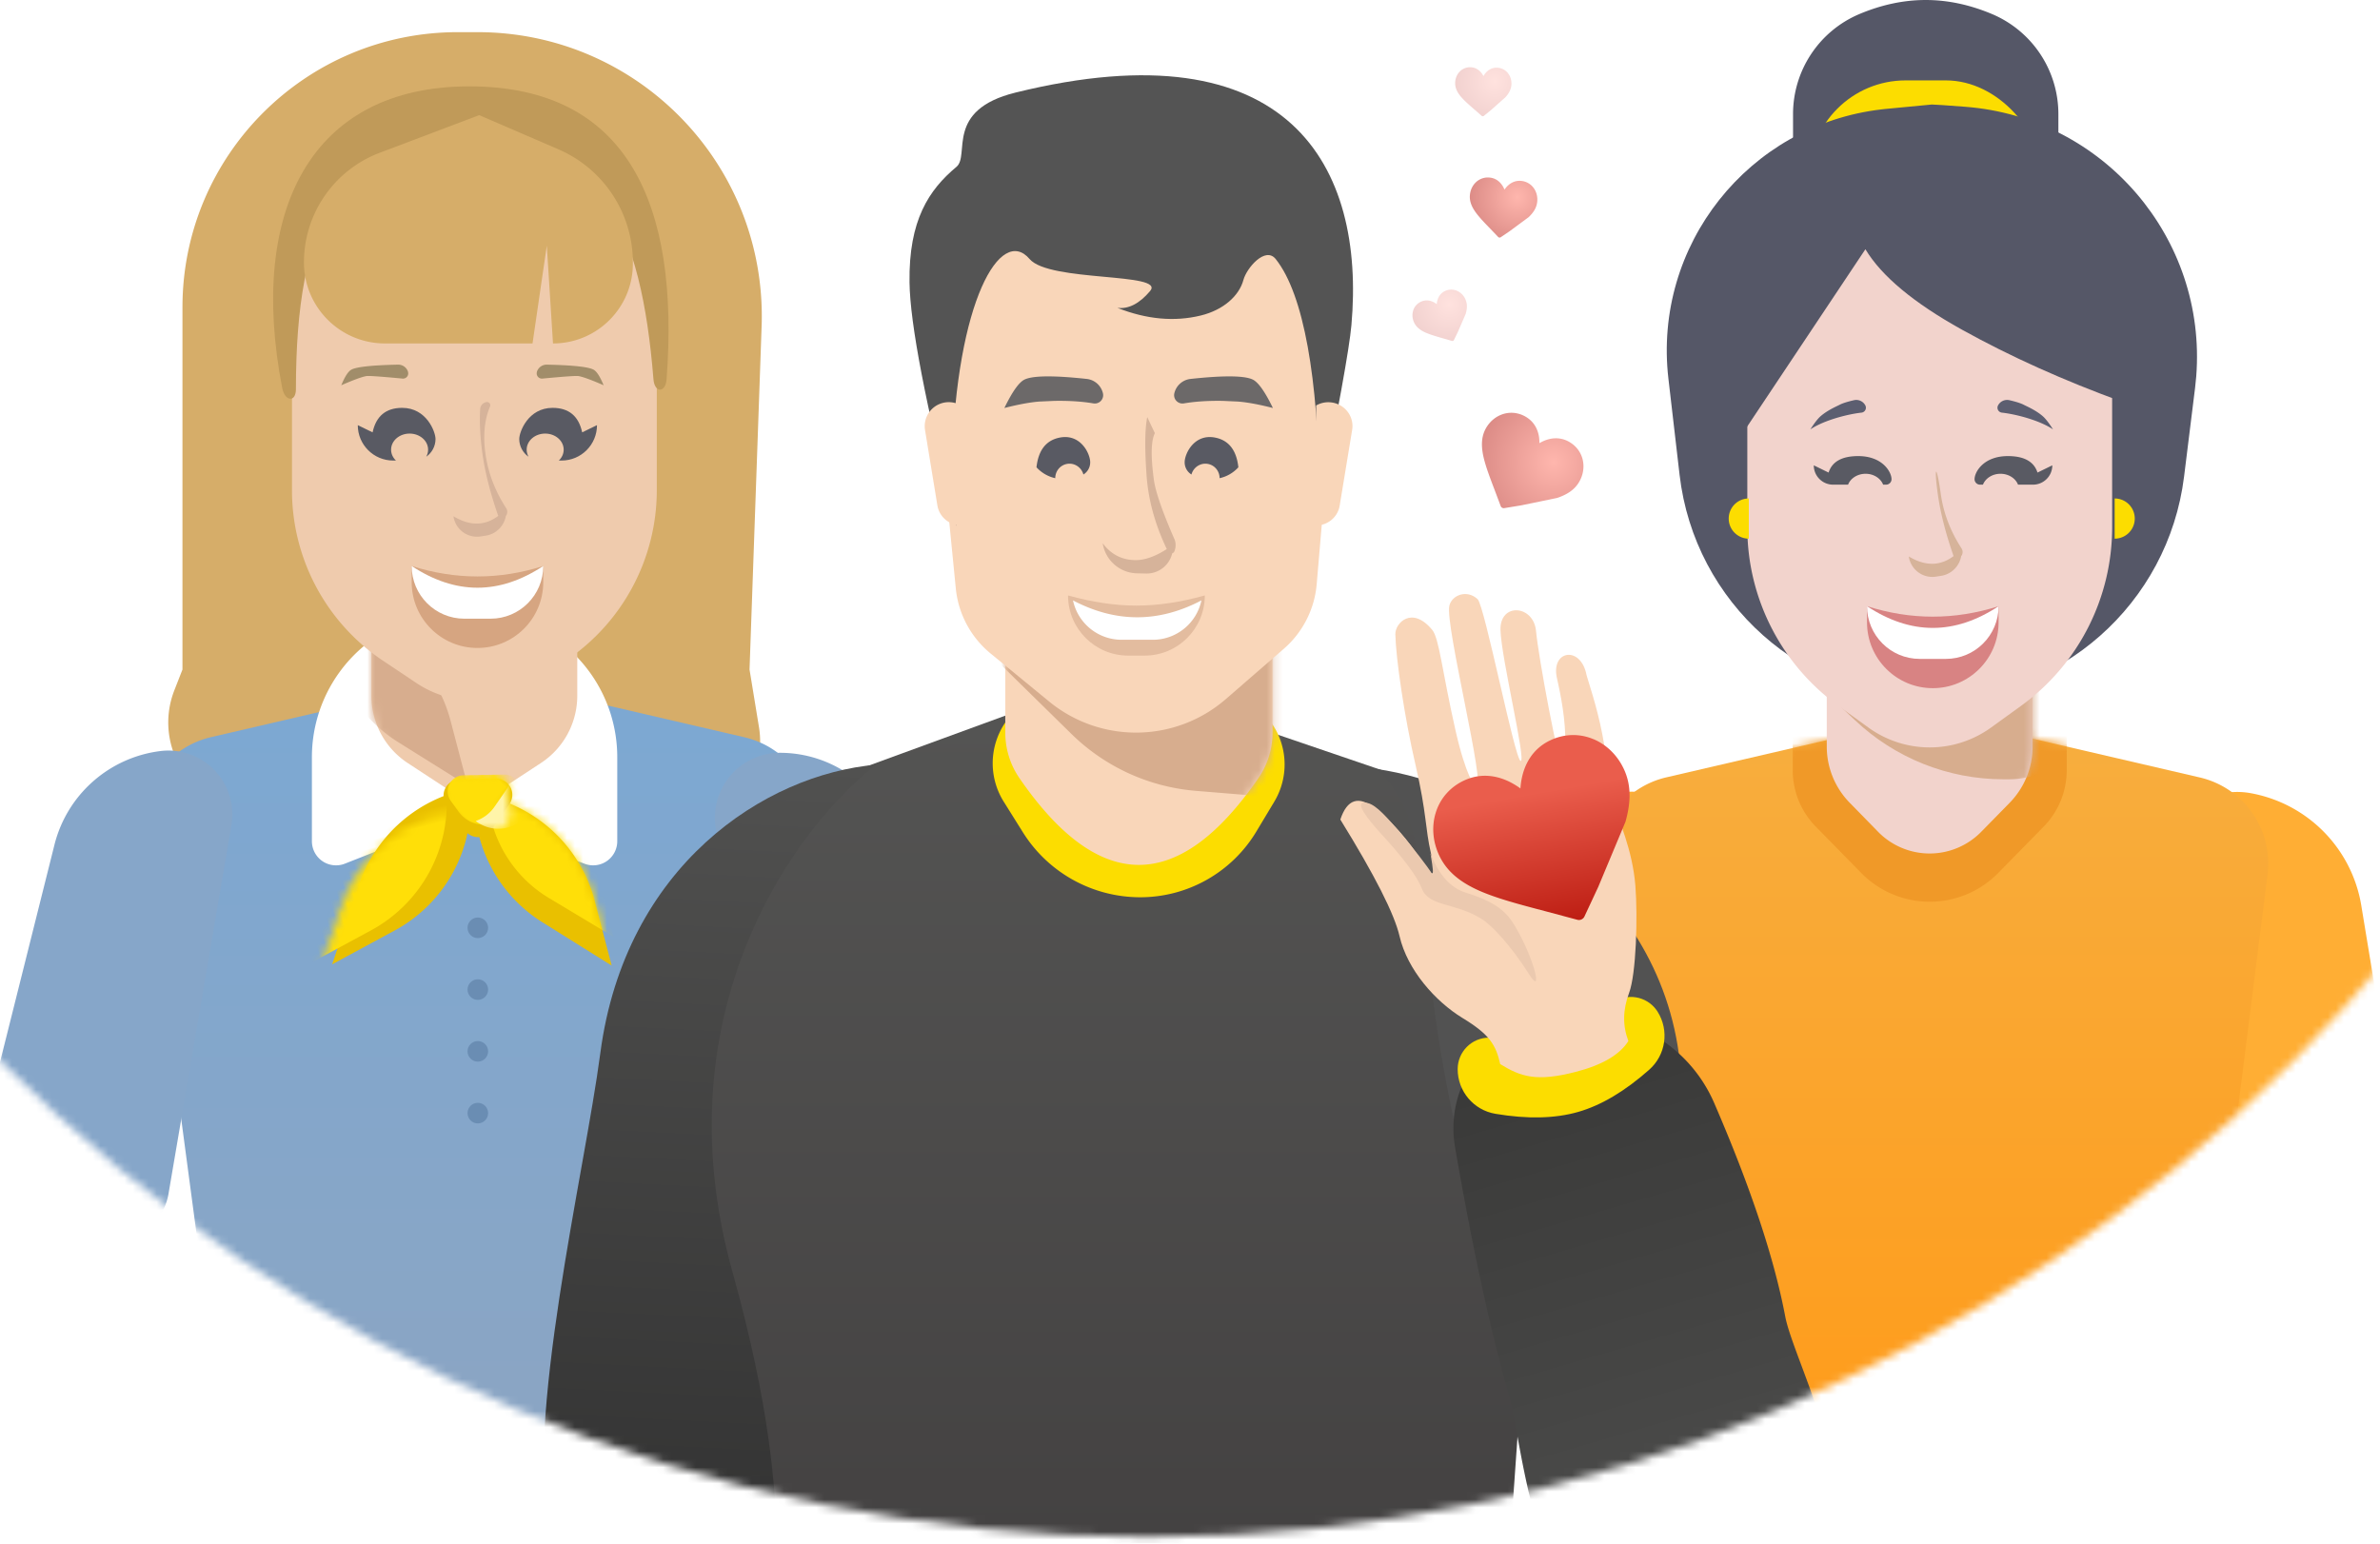 <svg xmlns="http://www.w3.org/2000/svg" xmlns:xlink="http://www.w3.org/1999/xlink" width="296" height="192" xmlns:v="https://vecta.io/nano"><defs><path id="A" d="M0 0h303v213.55H0z"/><circle id="B" cx="201.648" cy="201.817" r="201.324"/><linearGradient x1="50%" y1="0%" x2="50%" y2="100%" id="C"><stop stop-color="#f7ae3f" offset="0%"/><stop stop-color="#ff9b19" offset="100%"/></linearGradient><path d="M9.246 7.687L39.898.57a11 11 0 0 1 4.975 0L75.59 7.702a11 11 0 0 1 8.425 12.094l-7.87 62.262a11 11 0 0 1-8.138 9.265c-8.526 2.223-17.047 3.335-25.565 3.335-8.49 0-16.9-1.105-25.225-3.314h0a11 11 0 0 1-8.082-9.179L.83 19.856A11 11 0 0 1 9.246 7.687z" id="D"/><path d="M0 0h25.6v7.88a10 10 0 0 1-2.859 7.001l-3.543 3.614a8.97 8.97 0 0 1-12.679.125l-.125-.125L2.86 14.88A10 10 0 0 1 0 7.879V0z" id="E"/><path d="M.092.15L37.79 3.6v1.964c0 5.523-4.477 10-10 10h-.7c-6.877 0-13.492-2.636-18.484-7.366L.092.15z" id="F"/><linearGradient x1="50%" y1="0%" x2="50%" y2="100%" id="G"><stop stop-color="#7ca8d3" offset="0%"/><stop stop-color="#8ba5c3" offset="100%"/></linearGradient><path d="M12.8 1.57C15.645.523 18.04 0 19.975 0s4.33.523 7.185 1.57h0a18 18 0 0 1 11.804 16.9v10.455a3 3 0 0 1-4.099 2.792l-14.89-5.86-14.89 5.86a3 3 0 0 1-4.099-2.792V18.47A18 18 0 0 1 12.79 1.57z" id="H"/><path d="M0 0h25.6v6.563a10 10 0 0 1-4.516 8.362l-8.29 5.436-8.29-5.436A10 10 0 0 1 0 6.563V0z" id="I"/><path d="M0 0l.508.085a18 18 0 0 1 14.445 13.182l2.12 8.075-8.613-5.383A18 18 0 0 1 0 .694V0z" id="J"/><path d="M4.53.126l.497.085a18 18 0 0 1 14.396 13.282l2.2 8.565-8.807-5.653A18 18 0 0 1 4.53 1.257V.126z" id="K"/><path d="M9.64 3.286l.71 3.907a2 2 0 0 1-2.287 2.333L4.196 8.9a2 2 0 0 1-1.122-3.361l3.158-3.28a2 2 0 0 1 3.409 1.029z" id="L"/><linearGradient x1="50%" y1="100%" x2="50%" y2="3.061617e-15%" id="M"><stop stop-color="#434141" offset="0%"/><stop stop-color="#555554" offset="100%"/></linearGradient><linearGradient x1="50%" y1="0%" x2="50%" y2="115.509%" id="N"><stop stop-color="#515150" offset="0%"/><stop stop-color="#2e2e2e" offset="100%"/></linearGradient><path d="M8.035.642L17.106 0c2.327 0 6.046.27 11.155.806h0c4.934.52 8.514 4.94 7.995 9.874-.137 1.304-.558 2.56-1.233 3.685l-2.232 3.716c-3.045 5.07-8.526 8.173-14.44 8.173h0a17.22 17.22 0 0 1-14.593-8.08l-2.385-3.81A9 9 0 0 1 4.225 1.962 9 9 0 0 1 8.035.642z" id="O"/><path d="M0 0h33.234v12.837a10 10 0 0 1-1.765 5.673c-4.95 7.186-9.9 10.78-14.852 10.78s-9.9-3.593-14.852-10.78h0A10 10 0 0 1 0 12.837V0z" id="P"/><path d="M0 0l48.92 4.568 1.293 5.513c1.26 5.377-2.075 10.758-7.452 12.02a10 10 0 0 1-3.105.231l-9.438-.777a25 25 0 0 1-15.456-7.07L0 0z" id="Q"/><linearGradient x1="50%" y1="0%" x2="50%" y2="118.435%" id="R"><stop stop-color="#383837" offset="0%"/><stop stop-color="#555554" offset="100%"/></linearGradient><filter x="-11.7%" y="-9.3%" width="123.3%" height="125.9%" id="S"><feOffset dy="1" in="SourceAlpha"/><feGaussianBlur stdDeviation="1"/><feColorMatrix values="0 0 0 0 0.742 0 0 0 0 0.105 0 0 0 0 0.056 0 0 0 1 0" result="C"/><feMerge><feMergeNode in="C"/><feMergeNode in="SourceGraphic"/></feMerge></filter><linearGradient x1="70.053%" y1="28.183%" x2="45.839%" y2="106.208%" id="T"><stop stop-color="#ea5d4c" offset="0%"/><stop stop-color="#b9180e" offset="100%"/></linearGradient><path d="M25.66 4.56c-1.25-1.383-2.985-2.145-4.884-2.145-2.67 0-4.362 1.555-5.31 2.86-.246.34-.455.678-.63.997a9.43 9.43 0 0 0-.631-.997c-.948-1.305-2.64-2.86-5.31-2.86-1.9 0-3.634.762-4.884 2.145-1.193 1.32-1.85 3.086-1.85 4.975 0 2.056.824 3.97 2.592 6.018 1.58 1.832 3.854 3.72 6.487 5.907l3.108 2.606a.75.75 0 0 0 .489.179c.175 0 .35-.06.49-.18l.032-.028 3.076-2.58 6.487-5.907c1.768-2.05 2.592-3.962 2.592-6.018 0-1.89-.657-3.656-1.85-4.975z" id="U"/><radialGradient cx="70.053%" cy="28.183%" fx="70.053%" fy="28.183%" r="83.155%" gradientTransform="translate(0.701,0.282),scale(0.842,1),rotate(110.231),translate(-0.701,-0.282)" id="V"><stop stop-color="#ff6e5c" offset="0%"/><stop stop-color="#b9180e" offset="100%"/></radialGradient><path d="M13.713 2.258c-.66-.714-1.575-1.107-2.578-1.107-1.4 0-2.302.803-2.803 1.476-.13.175-.24.35-.333.515a4.85 4.85 0 0 0-.333-.515c-.5-.673-1.393-1.476-2.803-1.476-1.002 0-1.918.393-2.578 1.107-.63.68-.976 1.593-.976 2.568 0 1.06.435 2.048 1.368 3.106.834.946 2.034 1.92 3.424 3.05l1.64 1.345c.074.062.166.092.258.092s.184-.03.258-.092l.017-.014 1.623-1.33 3.424-3.05c.933-1.058 1.368-2.045 1.368-3.106 0-.975-.347-1.887-.976-2.568z" id="W"/><radialGradient cx="70.053%" cy="28.183%" fx="70.053%" fy="28.183%" r="82.877%" gradientTransform="translate(0.701,0.282),scale(0.867,1),rotate(109.702),translate(-0.701,-0.282)" id="X"><stop stop-color="#ff6e5c" offset="0%"/><stop stop-color="#b9180e" offset="100%"/></radialGradient><path d="M8.462 2.16a2.15 2.15 0 0 0-1.62-.716c-.886 0-1.447.52-1.762.955-.082.113-.15.226-.21.333a3.15 3.15 0 0 0-.209-.333c-.315-.436-.876-.955-1.762-.955a2.15 2.15 0 0 0-1.62.716C.883 2.6.665 3.19.665 3.822c0 .686.273 1.325.86 2.01.524.612 1.278 1.242 2.152 1.972l1.03.87c.046.04.104.06.162.06s.116-.02.162-.06l.01-.01 1.02-.86L8.216 5.83c.587-.684.86-1.323.86-2.01 0-.63-.218-1.22-.614-1.66z" id="Y"/><path d="M8.476 3.115a1.79 1.79 0 0 0-1.35-.596c-.738 0-1.206.433-1.468.795-.068.094-.126.19-.174.277-.05-.09-.106-.183-.174-.277-.262-.363-.73-.795-1.468-.795a1.79 1.79 0 0 0-1.35.596 2.06 2.06 0 0 0-.511 1.384c0 .572.228 1.104.716 1.674.437.5 1.065 1.035 1.793 1.643l.86.725c.04.033.087.05.135.05s.096-.017.135-.05l.01-.008.85-.717L8.27 6.173c.49-.57.716-1.102.716-1.674a2.06 2.06 0 0 0-.511-1.384z" id="Z"/><path d="M7.646 1.648a1.79 1.79 0 0 0-1.35-.596c-.738 0-1.206.433-1.468.795-.068.094-.126.19-.174.277-.05-.09-.106-.183-.174-.277-.262-.363-.73-.795-1.468-.795a1.79 1.79 0 0 0-1.35.596 2.06 2.06 0 0 0-.511 1.384c0 .572.228 1.104.716 1.674.437.5 1.065 1.035 1.793 1.643l.86.725c.04.033.087.05.135.05s.096-.017.135-.05l.01-.008.85-.717L7.44 4.705c.49-.57.716-1.102.716-1.674a2.06 2.06 0 0 0-.511-1.384z" id="a"/><path id="b" d="M68.2 75.4c2.727 1.8 5.454 2.7 8.182 2.7s5.454-.9 8.182-2.7h0c0 3.62-2.934 6.554-6.554 6.554h-3.256c-3.62 0-6.554-2.934-6.554-6.554z"/></defs><g transform="translate(-4 -21)" fill="none" fill-rule="evenodd"><mask id="c" fill="#fff"><use xlink:href="#A"/></mask><g mask="url(#c)"><g transform="translate(-55 -191)"><mask id="d" fill="#fff"><use xlink:href="#B"/></mask><g mask="url(#d)"><g transform="translate(42 212)"><g transform="translate(181)"><g fill="#ffae34"><path d="M109.728 100.3h0a17.01 17.01 0 0 1 16.048 11.367l18.643 53.004a3 3 0 0 1-2.83 3.995h-19.35a7 7 0 0 1-6.738-5.102l-14.554-51.666c-1.366-4.85 1.458-9.9 6.31-11.256.805-.227 1.638-.342 2.474-.342z" transform="matrix(.985 .174 -.174 .985 25.215 -19.245)"/><path d="M17.728 100.3h0a17.01 17.01 0 0 1 16.048 11.367l18.643 53.004a3 3 0 0 1-2.83 3.995h-19.35a7 7 0 0 1-6.738-5.102L8.946 111.898c-1.366-4.85 1.458-9.9 6.31-11.256.805-.227 1.638-.342 2.474-.342z" transform="matrix(-.985 .174 .174 .985 37.373 -3.27)"/></g><g transform="translate(34 89)"><mask id="e" fill="#fff"><use xlink:href="#D"/></mask><use fill="url(#C)" xlink:href="#D"/><path d="M24.964-5.024h34.073V6.808a10 10 0 0 1-2.859 7.001l-5.66 5.772a11.93 11.93 0 0 1-16.869.167l-.167-.167-5.66-5.772a10 10 0 0 1-2.859-7.001V-5.024z" fill="#f09928" mask="url(#e)"/></g><path d="M67.2 1.77C69.967.6 72.734 0 75.5 0s5.533.6 8.3 1.77h0A13.5 13.5 0 0 1 92 14.187V18.5C92 24.85 86.85 30 80.5 30h-10C64.15 30 59 24.85 59 18.5v-4.313a13.5 13.5 0 0 1 8.201-12.417z" fill="#555767"/><rect fill="#fcdd00" x="61" y="10" width="29" height="24" rx="12"/><path d="M70.293 13.57L76.26 13c.342 0 1.735.094 4.18.283h0c17.18 1.327 30.034 16.33 28.707 33.513-.037.48-.085.96-.145 1.44l-1.37 11.046C105.665 75.113 92.212 87 76.26 87h0C60.23 87 46.742 75 44.89 59.068L43.5 47.103c-1.927-16.575 9.947-31.574 26.522-33.5l.27-.03z" fill="#555767"/><g transform="translate(63.195 84.976)"><mask id="f" fill="#fff"><use xlink:href="#E"/></mask><use fill="#f2d3cc" xlink:href="#E"/><g mask="url(#f)"><g transform="translate(-5.114 -3.61)"><use fill="#d7ad8e" xlink:href="#F"/></g></g></g><path d="M76 23.69h0a22.69 22.69 0 0 1 22.685 22.685V65.62a27.37 27.37 0 0 1-11.343 22.187l-3.73 2.695a13 13 0 0 1-15.226 0l-3.73-2.695a27.37 27.37 0 0 1-11.343-22.187V46.375A22.69 22.69 0 0 1 76 23.689z" fill="#f2d3cc"/><path d="M68.2 75.4c2.727.867 5.454 1.3 8.182 1.3s5.454-.433 8.182-1.3v2.013c0 4.52-3.663 8.182-8.182 8.182h0c-4.52 0-8.182-3.663-8.182-8.182V75.4z" fill="#d88383"/><use xlink:href="#b" fill="#fff"/><path d="M78.967 69.152a.54.54 0 0 1-.035-.079h0c-.964-2.79-1.603-5.304-1.918-7.547-.514-3.654-.18-3.952.368-.052.333 2.367 1.2 4.612 2.572 6.733h0a.84.84 0 0 1-.044.976c-.22 1.244-1.216 2.26-2.534 2.446l-.64.1a2.96 2.96 0 0 1-3.339-2.516c1.213.727 2.365 1.024 3.454.87.734-.103 1.438-.4 2.115-.92z" fill="#d6b39a"/><path d="M82.182 21l-5.585-1.68c-13.576-.966-25.365 9.256-26.33 22.833-.163 2.286-.006 4.584.466 6.826L52 55l16-24c2 3.333 6 6.667 12 10s12.667 6.333 20 9h0c2.28-12.787-5.38-25.255-17.818-29z" fill="#555767"/><g fill="#595a63"><path d="M86.98 60.283c-.3-.788-1.168-1.354-2.18-1.354s-1.87.566-2.18 1.354h-.366a.68.68 0 0 1-.678-.678c0-.898 1.116-2.876 4.144-2.876 2.02 0 3.246.683 3.683 2.048l1.842-.898c0 1.328-1.076 2.404-2.404 2.404h-1.86zm-21.135 0c.3-.788 1.168-1.354 2.18-1.354s1.87.566 2.18 1.354h.366a.68.68 0 0 0 .678-.678c0-.898-1.116-2.876-4.144-2.876-2.02 0-3.246.683-3.683 2.048l-1.842-.898c0 1.328 1.076 2.404 2.404 2.404h1.863z"/></g><g fill="#5c5e70"><path d="M84.495 50.424h0a1.28 1.28 0 0 1 1.42-.646c.843.196 1.44.388 1.795.577.3.16 1.47.65 2.344 1.408.346.3.773.85 1.28 1.643-.843-.562-1.996-1.057-3.46-1.484-1.064-.3-2.03-.5-2.896-.597h0c-.338-.034-.585-.336-.55-.674.008-.08.03-.157.07-.228zm-16.503 0h0a1.28 1.28 0 0 0-1.42-.646c-.843.196-1.44.388-1.795.577-.3.16-1.47.65-2.344 1.408-.346.3-.773.85-1.28 1.643.843-.562 1.996-1.057 3.46-1.484 1.064-.3 2.03-.5 2.896-.597h0c.338-.034.585-.336.55-.674-.008-.08-.03-.157-.07-.228z"/></g><g fill="#fcdd00"><path d="M99 67a2.5 2.5 0 1 0 0-5v5z"/><path d="M51 67a2.5 2.5 0 1 0 0-5v5z" transform="matrix(-1 0 0 1 104.5 0)"/></g></g><g transform="translate(0 4)"><path d="M73.925 0h2.48c19.518 0 35.34 15.823 35.34 35.34a35.34 35.34 0 0 1-.022 1.243L110.22 79.28l1.174 7.167a11 11 0 0 1-8.147 12.44c-13.804 3.506-23.236 5.26-28.297 5.26-5.05 0-14.958-2.643-29.727-7.93h0c-5.72-2.047-8.697-8.344-6.65-14.063a11 11 0 0 1 .114-.304l1.006-2.57V34.23C39.694 15.326 55.02 0 73.925 0z" fill="#d6ad69"/><path d="M43.246 87.687l30.652-7.116a11 11 0 0 1 4.975 0l30.718 7.132a11 11 0 0 1 8.425 12.094l-7.87 62.262a11 11 0 0 1-8.138 9.265c-8.526 2.223-17.047 3.335-25.565 3.335-8.49 0-16.9-1.105-25.225-3.314h0a11 11 0 0 1-8.082-9.179l-8.306-62.31a11 11 0 0 1 8.416-12.168z" fill="url(#G)"/><g fill="#86a6c9"><path d="M114 89.634h0a15.08 15.08 0 0 1 14.227 10.077l16.368 46.537a3 3 0 0 1-2.83 3.995H125.69a7 7 0 0 1-6.738-5.102l-12.74-45.225A8.09 8.09 0 0 1 114 89.634z"/><path d="M16.32 90.634h0c6.436 0 12.21 3.962 14.522 9.97l17.607 45.71a3 3 0 0 1-2.799 4.078H28.766a7 7 0 0 1-6.705-4.989L8.707 100.866a7.95 7.95 0 0 1 7.614-10.232z" transform="matrix(-.993 .122 .122 .993 42.122 -2.576)"/></g><g transform="translate(54.805 71.707)"><use fill="#fff" xlink:href="#H"/></g><g transform="translate(63.195 75.976)"><mask id="g" fill="#fff"><use xlink:href="#I"/></mask><use fill="#efcbad" xlink:href="#I"/><g mask="url(#g)"><g transform="translate(-5.114 -3.61)"><use fill="#d7ad8e" xlink:href="#J" href="#F"/></g></g></g><path d="M76 14.69h0a22.69 22.69 0 0 1 22.685 22.685v19.593c0 8.525-4.255 16.488-11.343 21.227l-4.118 2.753a13 13 0 0 1-14.45 0l-4.118-2.753c-7.088-4.738-11.343-12.7-11.343-21.227V37.375A22.69 22.69 0 0 1 76 14.689z" fill="#efcbad"/><path d="M68.2 66.4c2.727.867 5.454 1.3 8.182 1.3s5.454-.433 8.182-1.3v2.013c0 4.52-3.663 8.182-8.182 8.182h0c-4.52 0-8.182-3.663-8.182-8.182V66.4z" fill="#d6a581"/><use xlink:href="#b" y="-9" fill="#fff"/><path d="M78.967 60.152a.54.54 0 0 1-.035-.079h0c-.964-2.79-1.603-5.304-1.918-7.547-.296-2.106-.394-4-.295-5.65h0a.93.93 0 0 1 .8-.867.4.4 0 0 1 .426.554c-.697 1.653-.884 3.623-.563 5.912.333 2.367 1.2 4.612 2.572 6.733h0a.84.84 0 0 1-.044.976c-.22 1.244-1.216 2.26-2.534 2.446l-.64.1a2.96 2.96 0 0 1-3.339-2.516c1.213.727 2.365 1.024 3.454.87.734-.103 1.438-.4 2.115-.92z" fill="#d6b39a"/><g fill="#c09a59" fill-rule="nonzero"><path d="M53.805 44.39c0 1.703-1.38 1.556-1.707-.128-4.268-22.067 3.58-37.52 23.27-37.52 19.663 0 26.182 14.6 24.534 36.445-.128 1.7-1.493 1.7-1.63 0-1.512-18.764-6.545-30.27-22.903-30.27-16.33 0-21.564 10.986-21.564 31.474z"/></g><path d="M86.46 14.577l-9.863-4.257-12.373 4.683c-5.67 2.146-9.423 7.578-9.423 13.64h0c0 5.564 4.51 10.075 10.075 10.075H83.23l1.776-12.162.77 12.162c5.486 0 9.934-4.448 9.934-9.934v-.14a15.32 15.32 0 0 0-9.25-14.067z" fill="#d6ad69"/><g fill="#595a63"><path d="M86.5 53.283c.376-.356.605-.83.605-1.352 0-1.106-1.03-2.002-2.302-2.002s-2.302.896-2.302 2.002c0 .314.083.6.23.875-.696-.484-1.152-1.3-1.152-2.2 0-.898 1.116-3.876 4.144-3.876 2.02 0 3.246 1.016 3.683 3.048l1.842-.898c0 2.432-1.972 4.404-4.404 4.404H86.5zm-20.255 0c-.376-.356-.605-.83-.605-1.352 0-1.106 1.03-2.002 2.302-2.002s2.302.896 2.302 2.002c0 .314-.083.6-.23.875.696-.484 1.152-1.3 1.152-2.2 0-.898-1.116-3.876-4.144-3.876-2.02 0-3.246 1.016-3.683 3.048l-1.842-.898c0 2.432 1.972 4.404 4.404 4.404h.345z"/></g><g fill="#a18d6a"><path d="M67.752 42.26h0a1.28 1.28 0 0 0-1.252-.906c-3.27.07-5.208.283-5.818.635-.398.23-.8.873-1.237 1.93 1.52-.663 2.56-1.043 3.12-1.142.28-.05 1.784.055 4.5.312h0c.354.033.67-.227.702-.58a.66.66 0 0 0-.025-.25zm16.015 0h0a1.28 1.28 0 0 1 1.252-.906c3.27.07 5.208.283 5.818.635.398.23.8.873 1.237 1.93-1.52-.663-2.56-1.043-3.12-1.142-.28-.05-1.784.055-4.5.312h0c-.354.033-.67-.227-.702-.58a.66.66 0 0 1 .025-.25z"/></g><g fill="#6a8db3"><circle cx="76.427" cy="111.402" r="1.28"/><circle cx="76.427" cy="119.085" r="1.28"/><circle cx="76.427" cy="126.768" r="1.28"/><circle cx="76.427" cy="134.451" r="1.28"/></g><g transform="translate(76 94.756)"><mask id="h" fill="#fff"><use xlink:href="#J"/></mask><use fill="#e9c000" xlink:href="#J"/><path d="M1.62-.57h0a10.17 10.17 0 0 1 12.779 6.593l.2.673 2.713 11.07-8.03-4.818C4.524 10.096 1.62 4.965 1.62-.57z" fill="#ffdf08" mask="url(#h)"/></g><g transform="translate(53.805 93.902)"><mask id="i" fill="#fff"><use xlink:href="#K"/></mask><use fill="#e9c000" transform="matrix(.242 .97 -.97 .242 20.671 -4.274)" xlink:href="#K"/><path d="M1.56.126l.497.085a18 18 0 0 1 14.396 13.282l2.2 8.565-8.807-5.653A18 18 0 0 1 1.559 1.257V.126z" fill="#ffdf08" mask="url(#i)" transform="matrix(.242 .97 -.97 .242 18.419 -1.392)"/></g><g transform="translate(70.024 89.78)"><mask id="j" fill="#fff"><use xlink:href="#L"/></mask><use fill="#e9c000" transform="matrix(.707 .707 -.707 .707 5.847 -2.922)" xlink:href="#L"/><path d="M10.74 2.51l.3 1.705c.384 2.1-1.015 4.132-3.125 4.516-.435.08-.88.084-1.315.013l-1.654-.268a2 2 0 0 1-1.122-3.361L7.33 1.482a2 2 0 0 1 3.409 1.029z" fill="#ffdf08" mask="url(#j)" transform="matrix(.707 .707 -.707 .707 5.524 -3.671)"/><path d="M6.137 8.332c.9-.3 1.733-.9 2.32-1.74l1.557-2.25a2 2 0 0 0 .355-1.176 1.99 1.99 0 0 0-.409-1.174l2.63-.05a2 2 0 0 1 1.683 3.138l-1.557 2.25C11.278 9.408 8.428 9.927 6.35 8.49l-.214-.157z" fill="#fff4a9" mask="url(#j)"/></g></g><g transform="translate(83.944 5.746)"><g transform="translate(0 .616)"><g transform="translate(0 3)"><path d="M113.436 89.345c4.702 1.604 7.798 7.04 7.37 12.944 2.918 12.622 4.164 21.875 3.737 27.76l-3.737 53.318c-.254 3.5-8.102 0-11 0H35.77c-2.896 0-10.76 3.5-11.013 0-3.846-23.635-6.118-40.272-6.818-49.912-.51-7.046 1.76-17.5 6.818-31.36-.422-5.816 2.578-11.193 7.186-12.88l37.58-13.75a4.65 4.65 0 0 1 3.126-.036l40.786 13.915z" fill="url(#M)"/><path d="M24.87 148.603c5.603 16.69 6.663 26.422 7.28 32.94l-28.306 1.483c-3.85-14.607 2-45.515 3.205-60.72C8.9 98.907 25.66 86.608 39.45 84.7c-9.114 7.747-25.456 31.51-14.582 63.902z" fill="url(#N)" transform="matrix(.999 .052 -.052 .999 7.035 -.916)"/><path d="M134.947 142.342c-5.125 17.384-15.405 24.706-15.405 33.89l-15.405 6.104c.9-7.84 2.68-16.263 2.873-18.914l2.927-39.55c1.854-23.398 24.16-35.698 37.95-37.604-9.114 7.747-2.65 21.176-12.94 56.074z" fill="#525252" transform="matrix(-1 0 0 1 252.025 0)"/><g transform="translate(56.516 75.987)"><use fill="#fcdd00" xlink:href="#O"/></g><g transform="translate(58.083 68.924)"><mask id="k" fill="#fff"><use xlink:href="#P"/></mask><use fill="#f9d6b9" xlink:href="#P"/><g mask="url(#k)"><g transform="translate(-6.528 -1.476)"><use fill="#d7ad8e" xlink:href="#Q"/></g></g></g><path d="M74.642 3.08h0c13.67 0 24.752 11.082 24.752 24.752a24.75 24.75 0 0 1-.025 1.11l-.417 9.292-2.138 25.058a12 12 0 0 1-4.092 8.044l-7.21 6.255c-6.274 5.444-15.56 5.57-21.98.3l-7.275-5.97a12 12 0 0 1-4.329-8.099L49.44 38.57l-.186-9.604c-.27-14.02 10.875-25.607 24.896-25.88l.49-.005z" fill="#f9d6b9"/><path d="M65.887 64.7c3.01.84 5.844 1.262 8.506 1.262s5.498-.42 8.506-1.262h0c0 4.133-3.35 7.483-7.483 7.483H73.37c-4.133 0-7.483-3.35-7.483-7.483z" fill="#e3bc9f"/><path d="M66.504 65.317c2.662 1.4 5.324 2.098 7.987 2.098s5.324-.7 7.987-2.098h0a6.18 6.18 0 0 1-6.045 4.897H72.55a6.18 6.18 0 0 1-6.045-4.897z" fill="#fff"/><path d="M78.17 58.932c-1.462-3.062-2.3-6.116-2.516-9.162-.24-3.392-.21-5.81.085-7.253l.947 1.998c-.476.938-.518 2.866-.126 5.783.198 1.473 1.042 3.92 2.532 7.343l.007-.003a2.01 2.01 0 0 1-.008 1.622c-.056.1-.145.17-.247.202a3.26 3.26 0 0 1-3.245 2.512l-1.14-.025a4.41 4.41 0 0 1-4.261-3.738c1.015 1.358 2.344 2.056 3.985 2.095 1.19.028 2.52-.43 3.984-1.374z" fill="#d6b39a"/><path d="M59.363 2.15c-8.856 2.182-5.632 7.804-7.355 9.243-3.43 2.862-5.943 6.632-5.836 14.36.07 5.153 2.017 15.257 5.836 30.313-.402-4.227-.587-6.9-.555-8.05.555-19.985 6.067-29.366 9.656-25.16 2.472 2.897 16.96 1.64 14.986 3.98-1.316 1.56-2.67 2.26-4.065 2.096 3.64 1.435 7.1 1.75 10.38.946 2.797-.686 4.757-2.438 5.29-4.42.405-1.503 2.732-4.207 4.015-2.6 3.538 4.43 5.27 15.084 5.426 28.653.008.68-.063 1.6-.214 2.785 2.544-12.563 3.945-20.3 4.204-23.21C102.88 11.392 93.502-6.26 59.363 2.15z" fill="#545454"/><g fill="#595a63"><path d="M81.236 49.658a1.78 1.78 0 0 1-.844-1.561c.028-1.1 1.23-3.528 3.78-3.033 1.7.33 2.667 1.563 2.9 3.697a4.44 4.44 0 0 1-2.333 1.354c-.001-.85-.588-1.605-1.437-1.77-.922-.18-1.818.402-2.066 1.312zm-13.436 0a1.78 1.78 0 0 0 .844-1.561c-.028-1.1-1.23-3.528-3.78-3.033-1.7.33-2.667 1.563-2.9 3.697a4.44 4.44 0 0 0 2.333 1.354c.001-.85.588-1.605 1.437-1.77.922-.18 1.818.402 2.066 1.312z"/></g><g fill="#6c6969"><path d="M79.106 39.56h0a2.33 2.33 0 0 1 2.016-1.79c4.146-.448 6.73-.42 7.75.085.685.338 1.517 1.515 2.495 3.53-1.756-.447-3.204-.713-4.342-.8l-1.85-.084c-1.83-.033-3.46.07-4.884.313h0a1.04 1.04 0 0 1-1.196-.849c-.023-.135-.02-.274.012-.407zm-8.876 0h0a2.33 2.33 0 0 0-2.016-1.79c-4.146-.448-6.73-.42-7.75.085-.685.338-1.517 1.515-2.495 3.53 1.756-.447 3.204-.713 4.342-.8l1.85-.084c1.83-.033 3.46.07 4.884.313h0a1.04 1.04 0 0 0 1.196-.849c.023-.135.02-.274-.012-.407z"/></g><g fill="#f9d6b9"><path d="M52.548 41.07v14.9a2.95 2.95 0 0 1-2.911-2.473l-1.535-9.367a2.99 2.99 0 0 1 4.445-3.071zm44.195.002a3.04 3.04 0 0 1 1.996-.365c1.64.263 2.75 1.785 2.485 3.4l-1.554 9.43c-.233 1.415-1.473 2.454-2.926 2.454V41.07z"/></g></g><g transform="matrix(.961 -.276 .276 .961 91.065 73.076)"><path d="M20.725 55.043l1.63.285a18 18 0 0 1 14.748 15.425c1.46 11.297 1.846 20.62 1.163 27.973-.715 7.68 7.486 39.223-17.915 39.223S2.53 106.562 2.53 98.726c0-8.395.69-18.918 2.072-31.57h0c.83-7.588 7.652-13.068 15.24-12.24a13.82 13.82 0 0 1 .883.125z" fill="url(#R)"/><path d="M12.678 55.285c2.62.926 5.24 1.39 7.86 1.39s5.24-.463 7.86-1.39h0c2.043-.722 4.284.35 5.006 2.392l.073.23c.755 2.642-.507 5.444-2.987 6.63-3.645 1.742-6.962 2.614-9.954 2.614s-6.31-.87-9.954-2.614h0c-2.48-1.185-3.742-3.987-2.987-6.63h0c.595-2.083 2.767-3.3 4.85-2.694.077.022.154.046.23.073z" fill="#fcdd00"/><path d="M11 52.383c-2.85-2.79-5.34-7.395-5.34-11.678 0-2.855-1.303-8.123-3.9-15.802 1.4-2.288 2.9-2.413 4.532-.373 2.447 3.06 3.66 6.273 4.272 8.108s1.224 2.142 1.224-1.1.612-4.88.612-11.127.612-13.46 1.224-16.407c.286-1.38 2.83-3.022 4.59.498.612 1.224.036 5.283 0 12.85-.027 5.774.757 7.374.918 7.456 1.2.615.75-20.58 1.836-22.752.612-1.224 2.59-1.504 3.606 0 .677 1.003-.004 20.554.677 20.803s.536-12.993 1.224-16.407 4.726-2.125 4.283 1.1-1.024 16.752-.612 17.744c.22.532.612-1.224 1.224-4.283s.58-6.202.6-7.288c.1-3.44 3.827-3.15 3.67.612-.014.347.392 3.987.247 7.604l-.47 9.48c0 1.224.9 5.302.225 9.785-.59 3.922-2.39 10.733-3.774 12.813-1.237 1.857-1.714 3.79-1.43 5.8-1.436 1.42-3.846 2.173-7.23 2.26-5.075.132-6.815-.956-8.944-3.063 0-2.447-.415-3.84-3.263-6.633z" fill="#f9d6b9" transform="matrix(.999 .052 -.052 .999 1.677 -.943)"/><g filter="url(#S)" transform="translate(11.006 19.124)"><use fill="url(#T)" transform="matrix(.988 -.156 .156 .988 -1.903 2.485)" xlink:href="#U"/></g><path d="M15.78 40.542c-2.85-2.79-6.006-2.89-6.35-5.33-.23-1.627-1.442-4.36-3.64-8.2-1.678-3.083-1.85-4.303-.515-3.66 1.016.49 2 2.41 3.127 4.54 1.084 2.065 2.387 4.94 2.688 5.845.127.382.253-.465.378-2.542.4 2.848 1.463 4.772 3.188 5.774 4.007 2.328 4.6 3.986 5.215 6.112 1.21 4.186 1.2 8.543.162 5.578-1.44-4.107-3.176-7.06-4.252-8.114z" fill="#ebc9af" transform="matrix(.999 .052 -.052 .999 1.923 -.609)"/></g><g opacity=".5" transform="matrix(.777 .629 -.629 .777 120.749 41.605)"><use fill="url(#V)" transform="matrix(.988 -.156 .156 .988 -.963 1.335)" xlink:href="#W"/></g><g opacity=".5" transform="matrix(.966 .259 -.259 .966 116.536 13.379)"><use fill="url(#X)" transform="matrix(.988 -.156 .156 .988 -.736 .825)" xlink:href="#Y"/></g><g opacity=".2" transform="matrix(.966 .259 -.259 .966 108.686 26.474)"><use fill="url(#X)" transform="matrix(.777 -.629 .629 .777 -2.274 4.689)" xlink:href="#Z"/></g><g opacity=".2" transform="matrix(.978 -.208 .208 .978 112.118 2.035)"><use fill="url(#X)" transform="matrix(.974 .225 -.225 .974 1.039 -.942)" xlink:href="#a"/></g></g></g></g></g></g></g></g></svg>